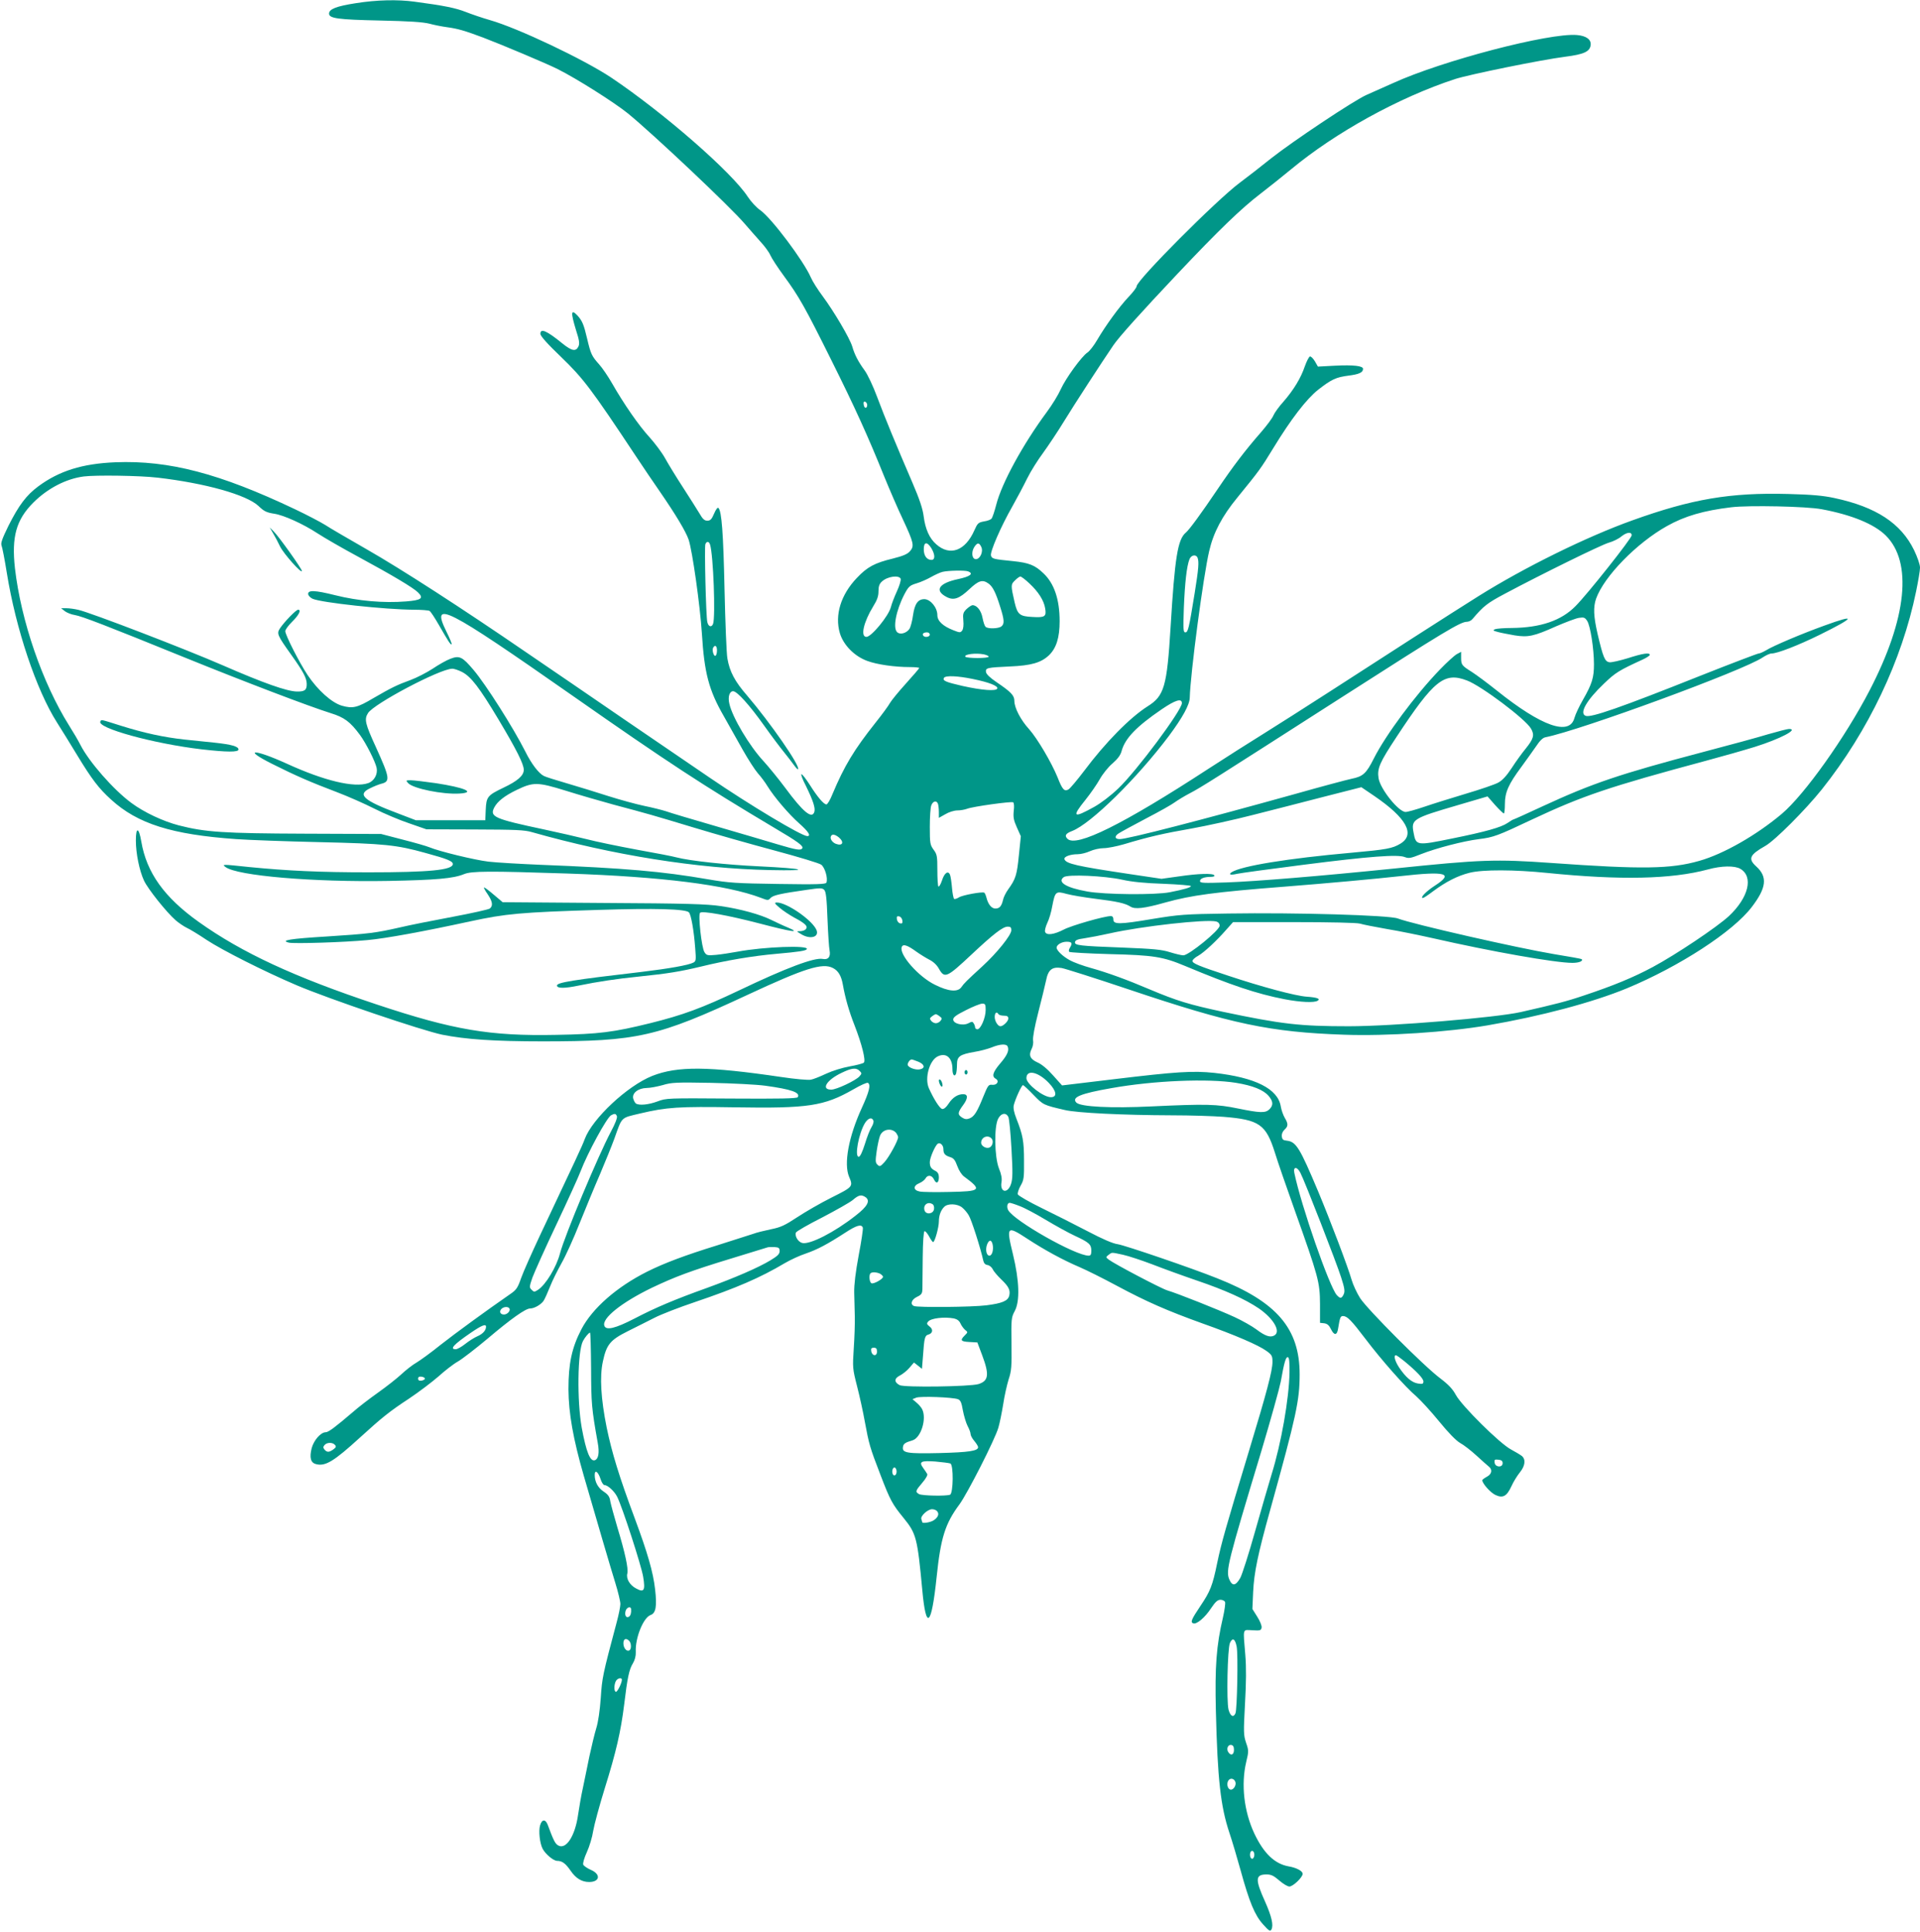 <?xml version="1.0" standalone="no"?>
<!DOCTYPE svg PUBLIC "-//W3C//DTD SVG 20010904//EN"
 "http://www.w3.org/TR/2001/REC-SVG-20010904/DTD/svg10.dtd">
<svg version="1.0" xmlns="http://www.w3.org/2000/svg"
 width="1272pt" height="1280pt" viewBox="0 0 1272 1280"
 preserveAspectRatio="xMidYMid meet">
<g transform="translate(0,1280) scale(0.1,-0.1)"
fill="#009688" stroke="none">
<path d="M2358 12779 c-129 -20 -178 -39 -178 -69 0 -32 58 -40 340 -46 189
-4 282 -10 325 -21 33 -9 85 -19 115 -23 74 -10 118 -23 241 -69 126 -48 425
-174 494 -209 126 -63 375 -221 463 -292 166 -135 682 -622 777 -734 28 -32
73 -84 101 -115 29 -31 59 -72 67 -91 8 -19 48 -81 90 -138 100 -136 140 -207
315 -559 157 -315 244 -507 349 -768 36 -88 91 -216 124 -285 73 -157 78 -178
47 -213 -17 -19 -46 -31 -113 -48 -120 -29 -169 -55 -238 -128 -106 -111 -148
-245 -113 -366 23 -78 96 -153 181 -184 64 -24 181 -41 283 -41 34 0 62 -3 62
-6 0 -3 -40 -50 -89 -104 -49 -54 -96 -112 -105 -128 -9 -17 -52 -76 -96 -131
-142 -179 -206 -285 -285 -473 -15 -38 -33 -68 -40 -68 -17 0 -58 47 -109 128
-25 39 -50 72 -56 72 -6 0 7 -35 29 -77 48 -98 64 -147 56 -173 -16 -49 -75 0
-193 160 -47 63 -112 142 -144 177 -93 100 -206 290 -226 380 -11 46 1 83 25
83 26 0 109 -92 207 -230 49 -69 108 -147 131 -175 22 -27 51 -65 64 -83 13
-18 25 -31 28 -29 18 18 -184 309 -338 489 -80 92 -115 157 -130 245 -6 32
-14 238 -19 458 -8 375 -19 517 -40 539 -6 6 -17 -9 -29 -37 -16 -38 -25 -47
-45 -47 -19 0 -31 11 -52 48 -16 26 -64 103 -109 172 -45 69 -98 156 -119 194
-21 38 -68 100 -103 139 -71 77 -171 222 -248 357 -27 47 -65 103 -86 126 -49
55 -55 68 -79 169 -22 94 -32 118 -63 153 -45 48 -47 23 -11 -95 22 -68 25
-89 16 -109 -17 -35 -44 -30 -107 21 -103 84 -145 102 -145 63 0 -14 44 -64
139 -155 145 -140 199 -211 492 -653 49 -74 120 -179 157 -232 111 -161 175
-269 194 -323 25 -74 76 -437 88 -622 16 -262 46 -376 145 -548 34 -60 91
-161 126 -224 35 -62 80 -132 100 -155 20 -22 49 -61 64 -86 46 -74 142 -186
210 -246 62 -55 80 -84 53 -84 -39 1 -381 206 -646 387 -95 65 -347 237 -560
382 -213 146 -506 347 -652 446 -433 297 -831 554 -1060 685 -118 68 -243 140
-276 162 -34 21 -124 68 -200 104 -499 237 -835 325 -1189 311 -220 -9 -373
-57 -512 -160 -78 -58 -128 -124 -197 -261 -41 -84 -52 -114 -46 -130 5 -12
21 -93 35 -181 60 -373 196 -778 333 -993 30 -48 91 -145 134 -217 96 -158
143 -220 224 -293 175 -160 401 -232 829 -262 83 -6 330 -15 550 -20 433 -10
511 -18 705 -72 143 -39 180 -54 180 -73 0 -40 -156 -55 -557 -55 -325 0 -537
10 -792 35 -180 19 -182 19 -157 0 77 -58 581 -101 1080 -92 314 6 430 16 500
45 51 21 168 21 686 4 623 -21 1054 -75 1281 -161 46 -18 49 -18 64 -1 17 18
64 29 240 54 88 13 102 13 115 0 12 -11 17 -55 22 -192 4 -97 10 -192 14 -210
8 -42 -9 -63 -45 -56 -55 11 -240 -58 -556 -209 -246 -117 -372 -163 -585
-216 -247 -61 -342 -73 -624 -78 -439 -9 -682 32 -1192 202 -544 181 -891 342
-1177 546 -229 163 -346 327 -381 533 -16 95 -36 99 -36 7 0 -85 23 -199 54
-266 25 -54 148 -209 210 -263 21 -18 55 -41 74 -50 20 -9 79 -45 131 -80 105
-69 382 -209 598 -301 212 -90 828 -299 963 -327 156 -31 343 -44 665 -44 629
0 758 29 1357 308 380 177 497 214 566 178 36 -18 56 -53 66 -111 15 -85 40
-174 77 -268 49 -126 76 -234 62 -248 -6 -6 -49 -17 -94 -25 -49 -9 -114 -29
-155 -48 -40 -19 -85 -37 -102 -40 -16 -4 -105 4 -198 18 -482 71 -685 73
-853 7 -165 -66 -396 -282 -447 -418 -16 -45 -58 -133 -300 -646 -51 -109
-106 -232 -121 -274 -23 -66 -32 -80 -72 -107 -163 -113 -363 -259 -461 -336
-63 -51 -135 -103 -160 -118 -25 -14 -70 -49 -100 -77 -30 -28 -100 -83 -155
-122 -55 -39 -131 -97 -168 -130 -116 -99 -161 -133 -179 -133 -33 0 -79 -53
-93 -105 -16 -63 -7 -97 28 -106 62 -17 119 18 292 176 146 133 197 174 325
258 63 42 150 108 194 146 43 39 101 84 130 100 28 16 116 84 196 151 157 133
252 200 282 200 28 0 73 26 90 52 8 13 27 55 42 93 15 39 50 108 76 155 27 47
81 166 120 265 40 99 100 245 135 325 34 80 77 186 95 235 53 148 40 136 170
167 178 42 255 47 630 41 484 -8 589 8 782 118 48 28 92 48 98 44 20 -12 9
-58 -41 -167 -87 -190 -120 -369 -84 -455 28 -65 26 -67 -116 -138 -72 -36
-174 -95 -227 -130 -82 -54 -109 -67 -174 -80 -43 -9 -97 -22 -120 -31 -24 -8
-131 -42 -238 -76 -210 -65 -349 -117 -463 -174 -201 -101 -362 -242 -435
-381 -64 -123 -86 -228 -86 -398 1 -159 31 -329 102 -575 86 -296 175 -601
208 -707 19 -61 34 -125 34 -141 0 -16 -11 -72 -25 -123 -93 -349 -96 -365
-105 -500 -6 -83 -17 -160 -30 -201 -11 -36 -31 -119 -45 -184 -13 -66 -33
-159 -43 -209 -11 -49 -25 -130 -32 -178 -20 -145 -82 -238 -135 -203 -18 12
-29 34 -66 134 -15 40 -39 39 -51 -3 -11 -37 -2 -119 17 -155 19 -36 72 -80
96 -80 33 0 56 -17 89 -65 35 -51 74 -75 123 -75 71 0 79 51 12 80 -25 11 -48
27 -51 35 -4 9 7 46 24 83 17 37 36 100 42 141 7 41 41 167 76 280 76 243 107
379 129 556 21 177 33 234 58 274 13 22 20 48 19 75 -5 92 50 228 98 245 35
12 43 57 30 170 -13 115 -50 242 -135 471 -103 276 -151 433 -186 602 -38 189
-47 337 -25 437 24 112 48 142 164 200 53 26 133 67 177 89 44 23 166 70 270
105 274 93 430 160 595 258 36 21 98 50 138 63 78 27 142 61 261 138 75 49
108 59 117 34 3 -7 -9 -89 -27 -182 -21 -114 -31 -195 -30 -249 1 -44 3 -116
4 -160 1 -44 -2 -138 -7 -210 -8 -126 -8 -133 22 -250 17 -66 40 -171 51 -233
28 -152 34 -173 103 -352 66 -173 80 -197 155 -289 83 -102 91 -132 123 -476
25 -274 61 -242 95 85 27 260 56 354 152 483 53 73 234 428 257 507 9 30 23
100 32 155 8 55 25 129 36 165 19 57 21 85 19 237 -2 163 -1 174 21 215 36 66
31 202 -11 376 -46 188 -41 193 95 104 113 -74 236 -141 344 -187 47 -20 159
-76 250 -125 194 -104 330 -164 569 -250 211 -75 367 -142 421 -181 36 -26 40
-33 40 -73 0 -58 -38 -202 -156 -591 -156 -516 -181 -603 -210 -740 -31 -152
-46 -189 -112 -287 -59 -88 -67 -107 -47 -114 22 -9 78 38 119 101 28 42 43
55 62 55 13 0 27 -7 30 -15 3 -8 -3 -54 -14 -102 -44 -187 -54 -327 -47 -618
11 -452 31 -634 90 -810 19 -57 52 -168 74 -248 58 -211 94 -297 148 -357 40
-45 48 -49 56 -35 15 28 2 86 -42 185 -67 148 -65 180 10 180 30 0 47 -8 84
-40 25 -22 55 -40 67 -40 24 0 88 61 88 84 0 19 -41 41 -95 50 -91 17 -163 86
-225 217 -69 147 -89 326 -54 474 17 71 17 76 -1 128 -17 51 -17 69 -7 258 8
141 9 241 2 324 -15 183 -20 166 48 163 51 -3 57 -1 60 18 2 12 -11 44 -29 72
l-32 51 5 113 c6 127 30 246 114 547 172 620 194 722 194 895 0 303 -151 480
-546 636 -164 66 -612 219 -659 226 -32 4 -101 34 -200 86 -82 43 -219 112
-303 153 -84 41 -155 82 -159 91 -3 8 5 34 18 57 22 38 24 53 23 167 0 129 -8
170 -50 277 -17 43 -22 71 -18 90 11 43 52 133 61 133 4 0 36 -29 70 -65 65
-67 66 -67 208 -100 81 -19 383 -34 710 -35 121 0 274 -5 340 -10 238 -19 282
-50 341 -237 20 -65 79 -235 130 -378 159 -447 168 -479 169 -625 l0 -125 28
-3 c20 -3 32 -13 44 -38 22 -45 41 -43 48 4 12 73 15 82 33 82 28 -1 55 -29
147 -150 105 -139 265 -321 339 -383 29 -26 97 -100 150 -165 62 -76 113 -128
139 -143 23 -12 72 -50 109 -84 36 -33 73 -66 82 -73 25 -20 19 -50 -14 -67
-16 -9 -30 -19 -30 -23 0 -21 53 -81 86 -97 50 -24 76 -10 107 57 13 29 38 70
56 92 35 43 40 85 14 108 -10 8 -43 28 -73 44 -74 39 -326 289 -365 361 -21
39 -48 68 -102 109 -110 82 -483 457 -532 532 -22 35 -47 89 -56 120 -26 90
-140 390 -222 587 -122 290 -146 330 -208 337 -24 2 -31 8 -33 29 -2 15 5 32
18 44 25 23 25 39 1 79 -10 17 -22 51 -26 75 -19 117 -170 192 -440 222 -143
15 -251 8 -667 -42 l-342 -41 -60 67 c-37 42 -76 74 -102 85 -49 22 -61 47
-40 89 9 17 13 41 10 58 -3 17 10 90 34 183 22 85 45 181 52 213 14 72 40 93
103 83 23 -4 222 -67 442 -141 687 -231 940 -284 1430 -301 282 -10 686 17
950 62 355 61 696 152 922 245 349 145 705 376 829 540 97 127 105 199 29 268
-56 51 -44 77 60 136 64 36 267 240 375 375 308 387 530 854 624 1311 14 68
26 139 26 158 0 20 -17 69 -39 115 -87 179 -252 287 -528 346 -74 16 -149 23
-308 27 -383 10 -636 -33 -1031 -175 -304 -109 -714 -311 -1019 -502 -157 -98
-689 -440 -985 -632 -157 -101 -354 -227 -438 -279 -84 -52 -248 -156 -365
-232 -569 -371 -877 -523 -935 -465 -21 21 -13 35 31 52 123 47 430 349 641
630 90 121 137 206 138 253 4 159 90 809 129 973 28 121 85 230 187 354 145
178 154 190 237 326 117 192 220 326 297 387 88 69 120 84 201 94 71 9 97 21
97 45 0 20 -63 27 -186 21 l-113 -6 -20 35 c-12 20 -27 34 -33 32 -7 -3 -22
-32 -34 -66 -26 -77 -74 -156 -141 -233 -30 -33 -60 -75 -67 -92 -7 -18 -44
-67 -82 -111 -104 -119 -184 -224 -286 -375 -110 -163 -189 -271 -212 -290
-54 -45 -73 -164 -101 -626 -24 -395 -42 -456 -152 -525 -118 -75 -280 -240
-420 -427 -47 -62 -94 -118 -105 -124 -27 -15 -40 -1 -72 81 -41 100 -134 257
-188 318 -56 61 -98 142 -98 188 0 36 -22 59 -118 124 -43 29 -68 53 -70 67
-4 28 7 30 158 37 142 6 207 25 259 74 49 47 71 117 71 226 0 144 -36 250
-107 317 -56 54 -95 70 -202 81 -131 13 -139 15 -146 37 -7 24 65 191 142 326
31 55 75 138 98 185 23 47 71 123 106 170 34 47 97 141 139 210 66 108 248
388 325 501 36 54 189 224 425 474 273 289 422 433 550 531 58 45 149 117 203
162 294 244 714 476 1086 598 92 30 572 128 730 148 125 16 164 34 169 78 4
36 -29 61 -92 66 -183 15 -892 -170 -1218 -319 -62 -28 -140 -62 -173 -77 -80
-34 -491 -308 -635 -422 -63 -51 -156 -123 -207 -161 -153 -114 -683 -646
-683 -686 0 -8 -24 -40 -54 -71 -62 -66 -150 -187 -207 -284 -22 -38 -51 -75
-65 -84 -38 -25 -144 -171 -177 -244 -16 -36 -57 -103 -92 -150 -159 -215
-299 -472 -335 -614 -11 -43 -25 -85 -31 -92 -5 -7 -28 -16 -51 -19 -37 -7
-42 -12 -63 -59 -60 -136 -161 -173 -252 -93 -46 40 -73 101 -84 187 -6 48
-27 112 -74 221 -106 246 -184 434 -235 571 -26 70 -63 149 -83 175 -42 58
-65 102 -81 157 -17 56 -121 232 -195 332 -33 44 -69 101 -80 127 -47 108
-259 391 -334 444 -25 17 -62 57 -83 89 -106 163 -558 557 -905 790 -182 121
-618 328 -804 381 -49 14 -122 39 -160 54 -66 26 -144 42 -340 68 -111 15
-249 12 -387 -10z m3387 -2662 c0 -26 -20 -25 -23 2 -3 16 1 22 10 19 7 -3 13
-12 13 -21z m-4700 -482 c316 -37 588 -113 668 -188 36 -35 53 -43 104 -51 62
-9 192 -68 285 -129 46 -30 169 -101 273 -157 225 -122 361 -203 394 -235 40
-39 23 -52 -79 -60 -149 -12 -317 3 -469 41 -136 34 -185 36 -179 5 2 -9 14
-21 28 -28 54 -26 483 -72 670 -73 52 0 100 -4 106 -8 7 -4 34 -45 61 -92 65
-113 76 -130 85 -130 4 0 -11 38 -34 84 -107 217 -8 166 837 -425 624 -437
866 -595 1328 -870 166 -98 201 -124 192 -140 -10 -15 -38 -11 -162 26 -65 20
-248 73 -408 120 -159 46 -310 91 -334 100 -25 8 -88 24 -142 35 -53 11 -159
40 -235 64 -77 25 -201 63 -276 85 -76 22 -146 44 -156 50 -34 18 -82 81 -121
160 -80 159 -262 445 -343 541 -75 89 -94 98 -154 75 -25 -9 -78 -39 -118 -66
-40 -26 -106 -60 -147 -75 -88 -32 -125 -50 -244 -119 -109 -65 -138 -71 -210
-51 -68 20 -160 103 -227 203 -54 81 -148 265 -148 291 0 10 20 37 44 61 46
45 64 81 41 81 -14 0 -91 -80 -120 -123 -23 -35 -18 -46 74 -175 82 -115 102
-154 103 -193 1 -41 -13 -52 -66 -51 -67 2 -218 55 -491 174 -243 106 -872
348 -955 367 -25 6 -61 11 -80 11 l-35 0 25 -20 c14 -10 43 -22 65 -25 48 -8
211 -71 725 -280 404 -164 827 -325 970 -370 91 -28 130 -57 195 -145 40 -55
100 -173 110 -217 9 -43 -16 -88 -56 -102 -92 -32 -290 15 -539 129 -218 99
-297 99 -98 -1 155 -78 259 -123 428 -187 74 -28 187 -78 250 -110 63 -32 167
-76 230 -97 l115 -40 320 -1 c269 -1 330 -3 380 -18 536 -152 1092 -241 1575
-251 285 -6 235 10 -74 25 -214 10 -456 36 -544 59 -20 6 -138 29 -262 51
-124 23 -274 54 -335 70 -60 15 -186 44 -280 64 -330 70 -362 84 -331 145 21
41 70 79 149 117 111 53 137 53 325 -5 89 -28 231 -69 315 -92 233 -62 264
-71 532 -152 138 -42 378 -110 535 -152 157 -42 296 -84 310 -94 25 -18 46
-90 35 -119 -4 -11 -62 -13 -318 -9 -282 4 -327 7 -467 31 -300 52 -549 74
-1110 96 -140 6 -295 15 -345 21 -91 11 -326 68 -390 95 -19 8 -99 31 -178 51
l-142 37 -505 2 c-536 2 -660 10 -835 55 -104 27 -230 86 -315 149 -119 88
-280 272 -337 384 -14 28 -48 86 -76 130 -177 283 -318 694 -358 1041 -23 208
8 321 122 435 94 94 217 158 334 173 78 10 373 6 490 -8z m11023 -209 c199
-37 347 -98 424 -173 180 -177 142 -550 -106 -1028 -162 -312 -431 -690 -581
-817 -167 -141 -385 -266 -547 -312 -189 -54 -378 -57 -980 -14 -369 26 -463
23 -1043 -37 -490 -50 -914 -85 -1112 -92 -152 -5 -173 -4 -173 9 0 17 28 28
73 28 16 0 26 4 22 10 -9 15 -106 12 -235 -7 l-115 -16 -215 32 c-347 52 -418
68 -428 98 -5 17 39 33 88 33 21 0 57 9 81 20 24 11 65 20 90 20 26 0 87 12
135 26 166 50 264 72 447 104 100 18 283 58 407 90 124 31 336 86 472 121
l247 63 87 -59 c212 -145 272 -254 172 -315 -53 -32 -91 -39 -323 -60 -427
-38 -730 -88 -795 -129 -24 -16 -7 -21 35 -11 22 5 220 32 440 60 439 56 626
70 672 51 26 -10 39 -8 106 19 101 40 281 87 385 100 97 12 124 22 354 131
335 157 506 215 1153 389 105 28 249 69 320 91 169 53 295 119 227 119 -10 0
-72 -16 -138 -35 -65 -20 -256 -72 -424 -116 -564 -149 -740 -209 -1067 -360
-105 -49 -194 -89 -197 -89 -3 0 -21 -11 -40 -24 -42 -28 -143 -57 -366 -102
-235 -48 -239 -48 -255 39 -17 88 -5 95 296 183 l194 57 50 -57 c28 -31 54
-56 58 -56 4 0 7 28 7 63 0 77 24 131 108 244 33 45 77 107 98 137 25 38 45
58 63 61 232 46 1318 445 1439 529 21 14 47 26 58 26 39 0 175 53 320 124 235
116 247 140 31 61 -147 -53 -339 -134 -387 -164 -19 -11 -41 -21 -49 -21 -7 0
-183 -67 -390 -149 -524 -209 -722 -278 -756 -264 -44 16 6 104 122 214 76 73
99 87 256 159 26 12 47 26 47 31 0 17 -49 9 -145 -22 -53 -16 -108 -29 -122
-27 -31 4 -42 31 -79 188 -27 118 -29 177 -10 233 53 148 269 369 469 481 119
67 244 103 427 125 115 14 500 6 598 -13z m-1258 -173 c0 -20 -293 -390 -372
-469 -94 -96 -231 -143 -423 -145 -49 0 -99 -4 -110 -8 -17 -7 -14 -10 20 -19
22 -6 72 -15 110 -22 89 -14 127 -6 274 60 63 27 131 53 151 56 33 5 40 3 55
-20 21 -32 45 -185 45 -287 0 -89 -12 -129 -73 -236 -25 -43 -50 -97 -56 -119
-32 -123 -218 -57 -514 180 -60 48 -134 103 -165 123 -68 43 -72 47 -72 96 l0
38 -28 -15 c-15 -8 -66 -54 -113 -103 -163 -169 -358 -432 -437 -588 -50 -100
-72 -120 -147 -135 -33 -7 -202 -52 -375 -101 -618 -172 -1109 -299 -1162
-299 -34 0 -36 20 -5 39 12 8 93 52 180 98 87 45 172 93 190 107 18 13 62 40
98 59 77 40 139 80 1024 647 663 425 771 490 813 490 12 0 29 8 37 18 73 86
98 106 215 168 242 129 636 323 688 338 29 8 67 27 83 41 36 29 69 33 69 8z
m-6106 -61 c22 -67 37 -482 20 -526 -10 -25 -31 -19 -38 12 -9 37 -20 497 -13
516 8 21 24 20 31 -2z m1466 -24 c26 -43 26 -78 1 -78 -31 0 -51 28 -51 71 0
49 22 52 50 7z m331 8 c15 -31 -8 -81 -36 -81 -26 0 -32 47 -10 81 20 30 32
30 46 0z m1433 -72 c10 -27 7 -70 -19 -232 -38 -235 -44 -262 -62 -262 -14 0
-15 18 -10 163 7 168 19 275 37 321 11 29 44 35 54 10z m-1520 -90 c38 -15 14
-34 -66 -51 -129 -27 -160 -76 -76 -119 46 -24 83 -11 149 51 61 58 88 67 127
39 29 -20 49 -61 78 -154 28 -88 29 -113 9 -130 -19 -16 -91 -18 -106 -3 -6 6
-15 33 -20 60 -9 48 -37 83 -66 83 -7 0 -25 -12 -40 -26 -22 -22 -25 -32 -21
-75 3 -30 0 -56 -7 -66 -12 -16 -16 -16 -59 1 -69 27 -106 61 -106 100 0 50
-45 105 -86 106 -42 0 -64 -30 -75 -105 -5 -38 -16 -80 -24 -92 -19 -28 -60
-40 -80 -23 -32 26 -9 145 47 253 28 52 35 58 81 72 27 8 70 27 96 42 25 14
59 30 76 34 38 9 148 11 169 3z m-447 -49 c3 -9 -8 -46 -25 -83 -17 -37 -35
-84 -40 -105 -16 -60 -129 -197 -162 -197 -41 0 -19 98 45 202 26 42 35 67 35
100 0 33 6 50 23 65 36 34 113 44 124 18z m854 -32 c58 -54 95 -112 103 -163
10 -55 -1 -63 -83 -58 -86 4 -100 16 -119 96 -26 114 -26 119 2 146 14 14 30
26 36 26 6 0 34 -21 61 -47z m-661 -338 c0 -16 -35 -21 -44 -6 -8 12 4 21 26
21 10 0 18 -7 18 -15z m-1410 -104 c0 -17 -4 -33 -10 -36 -11 -7 -25 39 -15
54 12 21 25 11 25 -18z m1769 -27 c17 -4 31 -10 31 -15 0 -12 -147 -12 -155 0
-9 16 70 26 124 15z m-3459 -116 c61 -31 116 -104 243 -316 120 -201 167 -295
167 -333 0 -38 -41 -74 -134 -118 -106 -51 -114 -60 -118 -146 l-3 -70 -230 0
-230 0 -115 44 c-235 88 -277 127 -186 169 24 12 55 24 69 28 64 15 61 37 -32
242 -72 157 -79 186 -53 227 39 62 474 292 557 294 12 1 41 -9 65 -21z m3385
-47 c108 -22 168 -46 162 -63 -6 -19 -101 -12 -231 17 -113 26 -133 35 -122
54 11 16 90 13 191 -8z m3274 -10 c95 -36 387 -255 424 -319 24 -42 18 -66
-35 -132 -24 -29 -66 -87 -93 -129 -34 -52 -63 -83 -90 -97 -22 -12 -118 -45
-213 -73 -96 -29 -219 -67 -274 -86 -56 -19 -112 -35 -126 -35 -46 0 -167 151
-179 223 -10 65 6 103 119 274 248 377 316 432 467 374z m-1889 -150 c0 -47
-300 -450 -422 -566 -49 -47 -115 -97 -158 -121 -140 -78 -152 -69 -59 46 33
41 76 103 95 137 19 34 57 82 85 105 35 31 53 55 60 83 23 83 98 161 265 275
91 62 134 75 134 41z m-1616 -667 c3 -9 6 -33 6 -54 l0 -39 43 24 c23 14 58
25 79 25 20 0 49 5 65 11 38 15 293 50 305 43 6 -4 8 -27 4 -57 -4 -42 -1 -61
21 -110 l26 -58 -13 -127 c-13 -130 -21 -156 -70 -224 -16 -22 -32 -54 -35
-71 -10 -42 -23 -57 -51 -57 -25 0 -48 28 -59 73 -4 15 -10 29 -14 32 -14 8
-145 -16 -168 -31 -13 -8 -27 -13 -32 -10 -4 3 -11 36 -14 73 -3 37 -9 76 -13
86 -12 31 -37 14 -53 -36 -9 -27 -20 -45 -24 -41 -4 4 -7 53 -7 109 0 92 -2
104 -25 135 -23 32 -25 42 -25 151 0 65 4 129 10 143 11 29 35 34 44 10z
m-656 -223 c37 -32 24 -59 -21 -42 -25 10 -41 36 -31 52 8 14 27 10 52 -10z
m5972 -208 c88 -52 55 -190 -76 -313 -80 -74 -352 -256 -505 -338 -129 -69
-260 -123 -455 -188 -115 -39 -186 -57 -419 -110 -165 -37 -852 -94 -1139 -94
-326 0 -446 14 -835 96 -224 48 -303 72 -486 149 -150 64 -277 110 -387 141
-51 14 -115 37 -141 52 -45 24 -87 64 -87 83 0 19 34 39 66 39 36 0 41 -9 22
-40 -7 -10 -9 -23 -4 -27 4 -4 125 -11 269 -15 288 -7 351 -17 497 -78 306
-128 475 -185 661 -221 105 -20 195 -24 218 -10 21 13 -2 22 -72 27 -75 5
-301 66 -520 139 -198 65 -237 82 -237 98 0 7 17 23 38 34 40 23 122 99 189
176 l42 47 403 0 c247 0 417 -4 438 -10 19 -6 100 -22 180 -36 80 -13 215 -41
300 -60 390 -89 815 -164 927 -164 44 0 74 12 61 25 -2 2 -84 17 -183 33 -249
42 -933 198 -1034 236 -57 22 -673 40 -1126 33 -289 -4 -323 -7 -500 -36 -219
-37 -260 -37 -259 -3 0 14 -5 22 -17 22 -42 0 -260 -62 -313 -90 -64 -33 -113
-39 -122 -15 -4 8 3 35 14 59 12 24 27 74 33 111 19 98 23 102 95 82 33 -9
118 -23 189 -32 146 -18 199 -30 234 -52 30 -19 89 -13 231 27 172 48 328 69
790 105 269 21 609 52 770 70 302 34 354 19 225 -64 -58 -38 -100 -81 -78 -81
5 0 35 20 68 45 85 63 161 102 241 122 88 22 297 21 514 -1 486 -49 822 -42
1065 23 90 25 178 26 215 4z m-4095 -72 c62 -14 148 -23 273 -27 100 -4 182
-11 182 -15 0 -9 -43 -22 -140 -41 -97 -19 -432 -16 -547 5 -140 25 -200 62
-156 95 26 20 270 9 388 -17z m-1457 -269 c3 -19 -1 -23 -15 -20 -10 2 -19 14
-21 26 -3 19 1 23 15 20 10 -2 19 -14 21 -26z m2080 -8 c14 -4 22 -14 22 -28
0 -30 -204 -196 -240 -196 -14 0 -54 10 -90 21 -53 17 -108 22 -305 30 -297
11 -327 15 -323 37 2 13 19 19 63 25 33 5 107 19 165 32 211 48 644 96 708 79z
m-1358 -58 c0 -32 -96 -151 -191 -238 -108 -99 -122 -113 -140 -139 -24 -34
-85 -29 -175 16 -109 53 -239 201 -220 250 8 22 37 13 96 -30 25 -18 64 -42
87 -54 26 -13 50 -35 64 -61 37 -65 52 -58 216 96 145 136 207 184 239 184 19
0 24 -5 24 -24z m-170 -528 c0 -52 -33 -128 -55 -128 -8 0 -15 6 -15 13 0 6
-4 19 -10 27 -7 12 -12 12 -34 0 -37 -19 -101 -3 -101 25 0 15 21 30 85 62 47
24 95 43 108 43 19 0 22 -5 22 -42z m85 -28 c3 -5 19 -10 36 -10 22 0 29 -5
29 -19 0 -18 -34 -51 -52 -51 -17 0 -38 34 -38 61 0 29 13 39 25 19z m-390
-14 c16 -12 17 -16 6 -30 -7 -9 -21 -16 -31 -16 -10 0 -24 7 -31 16 -11 14
-10 18 6 30 10 8 22 14 25 14 3 0 15 -6 25 -14z m451 -201 c11 -26 -4 -59 -51
-113 -48 -57 -56 -85 -28 -100 25 -15 9 -43 -23 -40 -25 3 -29 -3 -60 -79 -41
-102 -60 -132 -92 -144 -18 -7 -31 -5 -48 6 -31 20 -30 33 7 83 33 45 33 72 0
72 -36 0 -70 -22 -96 -62 -16 -25 -32 -38 -43 -36 -16 3 -54 62 -88 137 -30
67 4 187 60 212 56 26 96 -11 96 -86 0 -37 14 -54 24 -29 3 9 6 35 6 60 0 54
18 67 115 84 39 6 90 20 115 30 57 23 99 25 106 5z m-592 -100 c41 -17 47 -42
13 -50 -25 -7 -71 7 -82 25 -7 11 11 40 25 40 4 0 24 -7 44 -15z m-389 -61
c15 -15 15 -18 -2 -37 -25 -27 -151 -87 -186 -87 -70 0 -31 64 68 111 68 33
97 36 120 13z m1253 -79 c52 -54 58 -95 14 -95 -50 0 -162 87 -162 126 0 59
77 43 148 -31z m1241 0 c111 -18 182 -47 216 -87 30 -36 32 -61 5 -88 -26 -26
-61 -25 -208 5 -140 29 -211 31 -572 14 -270 -13 -470 -3 -499 25 -34 35 26
60 232 96 279 50 641 65 826 35z m-3119 -19 c174 -24 234 -45 215 -76 -5 -9
-127 -11 -439 -9 -424 3 -432 3 -490 -19 -59 -22 -121 -28 -143 -14 -6 4 -14
19 -18 33 -9 36 33 69 89 70 22 0 70 9 106 19 59 18 90 19 320 15 140 -3 302
-11 360 -19z m-983 -202 c4 -10 -12 -51 -40 -103 -85 -160 -306 -688 -337
-806 -24 -92 -94 -207 -145 -241 -25 -16 -27 -16 -43 0 -16 15 -15 21 5 80 13
35 84 194 159 352 75 159 147 317 160 352 47 123 173 355 202 372 24 13 32 12
39 -6z m2593 -4 c6 -11 15 -106 21 -212 9 -157 8 -200 -3 -233 -22 -67 -75
-57 -63 13 4 22 -1 52 -17 90 -30 77 -33 278 -5 330 20 37 51 42 67 12z m-894
-25 c4 -8 -2 -27 -12 -43 -10 -15 -30 -65 -44 -112 -17 -54 -32 -85 -41 -85
-29 0 0 155 41 223 21 34 47 42 56 17z m152 -83 c6 -9 12 -21 12 -27 0 -23
-61 -134 -91 -166 -27 -29 -31 -31 -46 -16 -14 13 -14 25 -5 90 6 41 16 86 22
101 17 45 78 55 108 18z m632 -37 c14 -17 5 -51 -16 -59 -22 -8 -54 11 -54 32
0 38 46 56 70 27z m-320 -69 c0 -30 10 -42 45 -53 23 -7 33 -20 47 -59 10 -28
29 -58 44 -69 123 -91 115 -99 -99 -103 -88 -2 -176 -1 -194 3 -43 8 -45 38
-3 55 17 7 35 21 41 31 14 27 44 23 57 -7 15 -31 32 -23 32 16 0 20 -7 33 -22
41 -30 15 -38 28 -38 59 0 29 36 111 53 122 16 10 37 -10 37 -36z m2365 -157
c29 -55 242 -603 270 -693 23 -71 26 -92 17 -112 -14 -29 -23 -30 -46 -5 -49
55 -236 592 -281 809 -9 43 18 44 40 1z m-2880 -162 c32 -24 12 -61 -67 -122
-141 -111 -303 -193 -353 -181 -28 7 -51 46 -42 69 3 8 81 53 174 100 92 48
184 100 203 116 39 34 57 37 85 18z m443 -46 c8 -4 12 -19 10 -32 -4 -33 -53
-40 -63 -9 -11 36 22 61 53 41z m576 -12 c31 -11 108 -52 173 -91 65 -39 152
-87 193 -106 95 -44 110 -57 110 -99 0 -25 -4 -33 -18 -33 -87 0 -495 231
-533 302 -11 21 -6 48 10 48 6 0 35 -9 65 -21z m-381 -9 c14 -11 35 -35 45
-53 18 -28 79 -220 96 -299 4 -18 13 -28 28 -30 13 -2 28 -14 35 -28 6 -14 32
-44 57 -68 49 -47 61 -71 52 -108 -9 -34 -48 -50 -151 -63 -95 -12 -452 -15
-479 -5 -28 11 -18 43 19 61 30 14 35 22 36 52 0 20 1 114 2 208 1 105 6 174
12 175 5 2 19 -14 30 -34 11 -21 23 -38 27 -38 11 0 38 98 38 136 0 40 13 75
35 97 23 24 86 22 118 -3z m203 -245 c8 -34 -3 -75 -21 -75 -20 0 -28 40 -16
73 13 34 29 35 37 2z m-1411 -45 c0 -19 -13 -32 -61 -61 -79 -48 -236 -116
-421 -183 -215 -77 -342 -131 -480 -203 -126 -65 -187 -80 -199 -48 -19 49
114 155 314 252 156 74 257 112 526 194 127 39 236 72 241 74 6 2 26 3 45 2
30 -2 35 -6 35 -27z m2275 -24 c36 -8 124 -37 195 -64 72 -28 204 -76 295
-107 188 -64 320 -124 409 -184 99 -68 149 -155 103 -180 -27 -15 -61 -3 -118
40 -28 21 -93 58 -145 82 -104 48 -381 158 -446 177 -42 13 -350 175 -388 204
-20 16 -20 16 -1 31 24 18 16 18 96 1z m-1609 -126 c10 -6 19 -15 19 -20 0
-15 -61 -49 -76 -43 -14 5 -19 54 -7 66 10 10 42 8 64 -3z m-2456 -230 c9 -15
-14 -40 -36 -40 -24 0 -33 18 -19 35 14 17 46 20 55 5z m2945 -66 c21 -5 35
-15 43 -33 6 -14 20 -33 30 -42 20 -16 20 -16 -2 -38 -32 -32 -26 -40 31 -43
l53 -3 32 -85 c48 -128 43 -170 -25 -191 -58 -17 -491 -23 -522 -7 -37 20 -37
44 2 64 18 9 47 32 63 51 l30 35 27 -21 26 -21 7 87 c8 117 12 134 35 140 30
8 34 35 8 54 -18 14 -20 20 -9 32 18 23 107 33 171 21z m-3100 -55 c0 -24 -22
-48 -57 -63 -21 -9 -57 -32 -81 -51 -24 -19 -52 -35 -63 -35 -42 0 -14 31 100
109 73 50 101 61 101 40z m696 -277 c1 -232 3 -262 44 -492 12 -65 5 -106 -18
-115 -32 -12 -58 53 -88 215 -32 180 -28 505 8 574 13 25 39 56 47 56 3 0 6
-107 7 -238z m1894 112 c0 -33 -33 -30 -38 4 -3 17 2 22 17 22 16 0 21 -6 21
-26z m3491 -61 c84 -69 129 -117 129 -136 0 -17 -5 -19 -37 -14 -41 7 -80 41
-124 106 -28 43 -38 81 -21 81 5 0 28 -17 53 -37z m-758 -77 c-3 -174 -55
-471 -119 -676 -19 -63 -69 -234 -110 -380 -41 -146 -85 -283 -97 -305 -30
-53 -53 -57 -73 -10 -24 58 -11 110 214 855 60 201 117 406 127 455 23 130 34
167 48 162 8 -3 11 -34 10 -101z m-5728 -41 c0 -5 -10 -11 -22 -13 -16 -2 -23
2 -23 13 0 11 7 15 23 13 12 -2 22 -7 22 -13z m3531 -136 c17 -6 24 -21 33
-74 7 -37 21 -83 31 -103 11 -20 20 -44 20 -54 0 -9 11 -30 25 -46 14 -17 25
-35 25 -41 0 -25 -62 -34 -256 -39 -216 -5 -248 1 -242 40 3 22 15 30 63 44
57 17 96 145 64 207 -6 12 -23 32 -38 44 l-26 22 25 10 c27 11 241 3 276 -10z
m-4127 -303 c10 -11 7 -17 -11 -30 -28 -20 -42 -20 -58 -1 -10 12 -10 18 0 30
16 19 54 19 69 1z m7736 -121 c0 -31 -49 -28 -53 3 -3 20 0 23 25 20 20 -2 28
-8 28 -23z m-3659 -2 c22 -8 20 -198 -2 -207 -26 -10 -184 -7 -205 4 -27 15
-24 22 21 75 23 26 37 52 33 58 -4 7 -15 24 -26 39 -32 43 -16 51 80 44 46 -4
91 -10 99 -13z m-356 -53 c0 -25 -18 -36 -26 -16 -8 21 3 49 16 41 5 -3 10
-15 10 -25z m-1962 -48 c7 -23 19 -42 26 -42 22 0 66 -40 85 -78 34 -68 160
-456 172 -530 15 -91 6 -106 -47 -77 -42 22 -67 65 -58 99 8 32 -15 138 -66
306 -22 74 -43 152 -47 173 -4 30 -14 44 -44 64 -38 25 -59 65 -59 110 0 37
22 23 38 -25z m2231 -216 c15 -18 5 -41 -24 -60 -22 -14 -75 -22 -75 -12 0 2
-3 11 -6 20 -8 20 42 66 71 66 13 0 28 -6 34 -14z m-2028 -648 c2 -24 -3 -43
-14 -50 -18 -11 -30 8 -23 36 6 26 35 36 37 14z m-13 -210 c15 -15 16 -55 2
-63 -18 -11 -40 15 -40 46 0 30 17 38 38 17z m4025 -39 c10 -52 3 -416 -8
-441 -13 -31 -34 -20 -46 24 -14 55 -7 401 9 441 17 39 35 29 45 -24z m-4073
-219 c0 -21 -29 -80 -39 -80 -14 0 -14 46 -1 71 11 20 40 26 40 9z m4055 -465
c0 -33 -21 -41 -38 -14 -14 22 -1 51 20 47 13 -2 18 -13 18 -33z m9 -211 c9
-22 -13 -56 -32 -52 -21 4 -28 44 -12 63 13 16 36 10 44 -11z m126 -484 c0
-10 -5 -22 -10 -25 -13 -8 -24 20 -16 41 8 20 26 9 26 -16z"/>
<path d="M1810 9265 c13 -22 34 -61 46 -87 24 -48 143 -182 144 -161 0 14
-153 229 -188 263 l-25 25 23 -40z"/>
<path d="M665 8020 c-27 -43 349 -147 670 -185 168 -19 245 -20 245 -1 0 20
-46 33 -157 45 -54 6 -145 15 -203 21 -136 15 -265 43 -418 91 -140 44 -129
42 -137 29z"/>
<path d="M2704 7611 c33 -36 229 -76 341 -69 110 7 32 40 -160 69 -71 10 -145
19 -164 19 -33 0 -33 -1 -17 -19z"/>
<path d="M6390 5695 c0 -8 5 -15 10 -15 6 0 10 7 10 15 0 8 -4 15 -10 15 -5 0
-10 -7 -10 -15z"/>
<path d="M6220 5641 c0 -17 12 -41 20 -41 10 0 1 38 -11 46 -5 3 -9 1 -9 -5z"/>
<path d="M3230 6876 c33 -49 38 -77 15 -96 -8 -6 -119 -31 -247 -55 -128 -24
-285 -55 -348 -70 -163 -37 -204 -42 -483 -60 -247 -15 -313 -26 -253 -41 35
-8 364 2 521 17 121 11 372 57 680 124 236 51 333 60 850 76 380 12 576 6 599
-16 14 -15 33 -117 42 -241 6 -74 5 -83 -12 -92 -32 -17 -162 -40 -345 -62
-455 -53 -559 -70 -559 -90 0 -20 50 -20 146 0 121 25 254 45 394 59 194 20
274 33 412 66 167 41 344 71 503 85 147 13 194 20 200 31 17 27 -284 16 -460
-17 -44 -8 -108 -18 -141 -21 -57 -5 -63 -4 -77 18 -19 29 -43 247 -29 261 14
14 183 -16 398 -72 209 -55 274 -64 184 -26 -30 12 -78 35 -107 49 -73 37
-206 74 -337 93 -91 14 -230 18 -779 21 l-667 5 -58 49 c-31 27 -61 49 -65 49
-4 0 6 -20 23 -44z"/>
<path d="M5165 6785 c22 -19 66 -48 97 -65 75 -40 92 -58 77 -76 -6 -8 -23
-14 -38 -14 -26 0 -26 0 7 -20 59 -36 119 -20 102 26 -25 65 -198 185 -264
184 -18 -1 -15 -6 19 -35z"/>
</g>
</svg>
